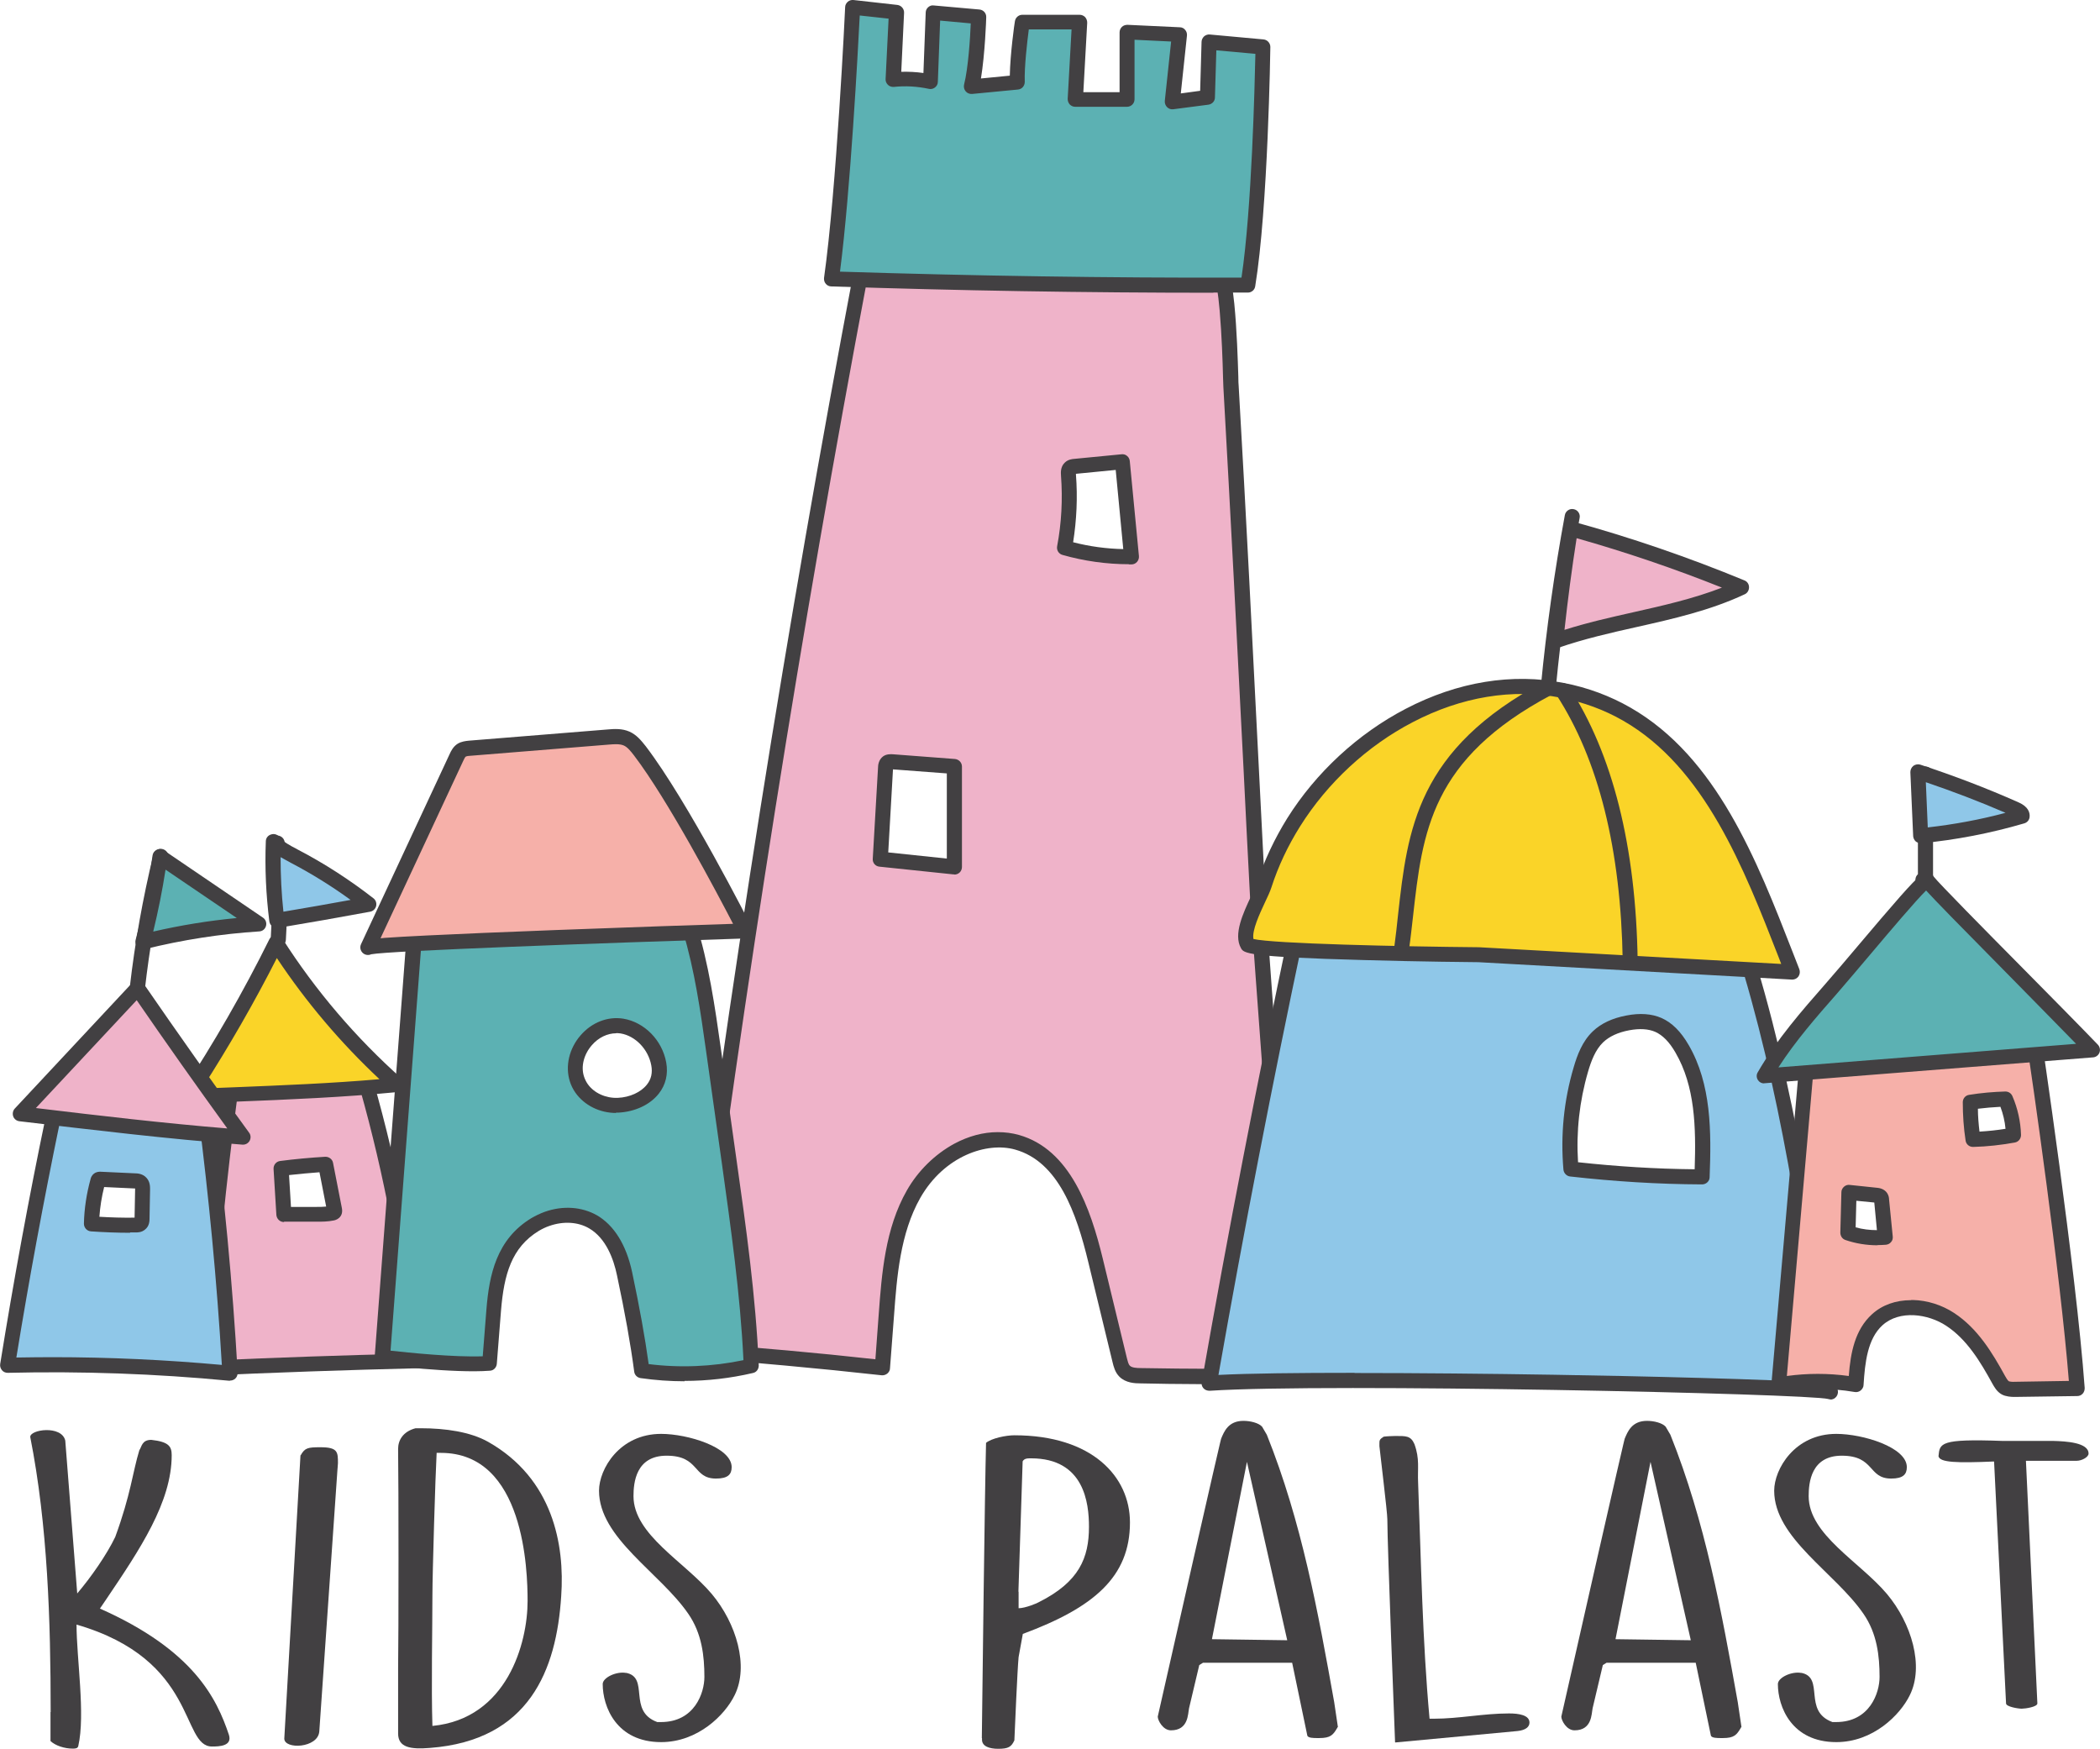 <svg viewBox="0 0 119.37 99.4" xmlns="http://www.w3.org/2000/svg" id="Ebene_2">
  <defs>
    <style>
      .cls-1 {
        fill: #f6b0a9;
      }

      .cls-2 {
        fill: #fad428;
      }

      .cls-3 {
        fill: #424042;
      }

      .cls-4 {
        fill: #8fc7e8;
      }

      .cls-5 {
        fill: #5cb1b3;
      }

      .cls-6 {
        fill: #efb3c9;
      }
    </style>
  </defs>
  <g data-name="Ebene_1" id="Ebene_1-2">
    <g>
      <g>
        <path d="M2.88,97.31c0-5.19-.17-10.62-1.16-15.63-.03-.43,1.78-.69,1.99.2l.68,8.69c.79-.93,1.68-2.21,2.16-3.21.89-2.43.99-3.69,1.37-4.93.14-.2.14-.59.68-.59.99.11,1.16.37,1.16.87,0,2.67-1.81,5.36-3.7,8.16l-.38.56c5.34,2.37,6.64,5.12,7.33,7.17.21.65-.55.67-.96.67-1.78,0-.79-4.93-7.7-6.93,0,1.91.51,5.12.1,6.9-.03.13-.14.15-.31.15-.48,0-.99-.17-1.27-.43v-1.65Z" class="cls-3"></path>
        <path d="M17.09,82.72c.24-.43.41-.46,1.13-.46.99,0,.99.28.99.91,0,.07-.03.35-.03.39l-1.03,14.85c-.07.96-1.99,1.04-1.99.41l.92-16.11Z" class="cls-3"></path>
        <path d="M22.63,94.84c.03-1.87.03-10.55,0-12.4v-.09c0-.48.27-.98.99-1.17h.31c1.37,0,2.81.2,3.83.78,3.66,2.08,4.35,5.82,4.14,8.77-.27,4.19-1.81,8.19-7.46,8.62-1.1.09-1.81-.02-1.81-.82v-3.69ZM24.58,90.65c0,1.93-.07,5.23,0,7.45,4.25-.41,5.41-4.71,5.41-7.1,0-1.72-.17-8.42-4.93-8.42h-.24c-.07,1.22-.24,6.88-.24,8.08Z" class="cls-3"></path>
        <path d="M35.58,95.08c1.37.26.07,2.17,1.78,2.8h.21c1.92,0,2.47-1.67,2.47-2.56,0-1.19-.14-2.48-.92-3.6-1.61-2.34-5.07-4.3-5.07-6.99,0-1.22,1.16-3.23,3.53-3.23,1.51,0,4.01.76,4.01,1.89,0,.41-.21.65-.89.65-1.34,0-.92-1.3-2.81-1.3-1.75,0-1.88,1.54-1.88,2.3,0,2.19,2.91,3.73,4.45,5.56,1.4,1.67,2.12,4.1,1.3,5.75-.55,1.13-2.09,2.67-4.18,2.67-2.53,0-3.32-2-3.32-3.3,0-.37.79-.74,1.34-.63Z" class="cls-3"></path>
        <path d="M55.81,98.79c.03-2.52.17-14.24.24-16.78.31-.26,1.13-.43,1.61-.43,4.42,0,6.57,2.35,6.57,4.95,0,3.1-2.05,4.84-6.09,6.34l-.24,1.32c-.07.72-.21,4.04-.24,4.73-.17.37-.34.48-.92.48-.48,0-.92-.13-.92-.52v-.09ZM57.9,90.48v.93c.38,0,1.1-.3,1.16-.35,2.29-1.15,2.84-2.52,2.84-4.28,0-1.35-.27-3.89-3.29-3.89-.21,0-.38,0-.48.17l-.24,7.4Z" class="cls-3"></path>
        <path d="M68.38,94.51l-.21.13-.58,2.45c-.07.33-.03,1.26-1.03,1.26-.45,0-.75-.56-.75-.78,3.56-15.74,3.6-15.79,3.6-15.79.17-.41.41-1.02,1.27-1.02.38,0,.86.11,1.06.33l.27.46c1.99,4.97,2.91,10.07,3.83,15.2l.21,1.41s-.03.02-.03.04c-.24.41-.38.59-1.03.59h-.1c-.21,0-.55,0-.58-.15l-.86-4.13h-5.07ZM68.89,93.17l4.28.06-2.29-10.14-1.99,10.08Z" class="cls-3"></path>
        <path d="M79.3,99.03s-.44-11.2-.44-12.68c0-.41-.41-3.73-.45-4.15v-.15c0-.17,0-.24.24-.39.1-.02.51-.04.65-.04.62,0,.89-.02,1.1.46.31.85.17,1.37.21,2.21.17,4.43.24,8.92.65,13.4h.24c1.44,0,2.81-.3,4.28-.3.55,0,1.16.09,1.16.52,0,.24-.21.43-.68.48l-6.95.65Z" class="cls-3"></path>
        <path d="M91.32,94.51l-.21.13-.58,2.45c-.07.33-.03,1.26-1.03,1.26-.45,0-.75-.56-.75-.78,3.56-15.74,3.6-15.79,3.6-15.79.17-.41.41-1.02,1.27-1.02.38,0,.86.11,1.06.33l.27.46c1.99,4.97,2.91,10.07,3.83,15.2l.21,1.41s-.03.02-.03.04c-.24.41-.38.59-1.03.59h-.1c-.21,0-.55,0-.58-.15l-.86-4.13h-5.07ZM91.83,93.17l4.28.06-2.29-10.14-1.99,10.08Z" class="cls-3"></path>
        <path d="M102.38,95.08c1.37.26.07,2.17,1.78,2.8h.21c1.92,0,2.47-1.67,2.47-2.56,0-1.19-.14-2.48-.92-3.6-1.61-2.34-5.07-4.3-5.07-6.99,0-1.22,1.16-3.23,3.53-3.23,1.51,0,4.01.76,4.01,1.89,0,.41-.21.65-.89.65-1.33,0-.92-1.3-2.81-1.3-1.75,0-1.88,1.54-1.88,2.3,0,2.19,2.91,3.73,4.45,5.56,1.4,1.67,2.12,4.1,1.3,5.75-.55,1.13-2.09,2.67-4.18,2.67-2.53,0-3.32-2-3.32-3.3,0-.37.79-.74,1.34-.63Z" class="cls-3"></path>
        <path d="M113.34,83.07c-2.12.09-3.08.06-3.15-.3.07-.74.07-1,3.63-.87h2.88c.75.02,2.02.09,2.02.72,0,.2-.38.41-.68.41h-2.88l.65,13.79c0,.2-.69.3-.89.3s-.89-.11-.89-.3l-.68-13.74Z" class="cls-3"></path>
      </g>
      <g>
        <g>
          <path d="M71.49,51.06c-.5-9.7-.97-19.39-1.53-29.09-.04-.74-.08-7.44-1.09-7.44-6.64.27-13.27.53-19.91.8-3.85,20.37-7.1,40.85-9.74,61.42,3.65.25,7.3.58,10.94.99.08-1,.15-2,.23-3.01.18-2.36.38-4.8,1.55-6.85,1.17-2.05,3.6-3.59,5.88-2.95,2.72.77,3.8,3.96,4.46,6.7.46,1.9.92,3.79,1.38,5.69.05.22.12.46.28.62.23.23.59.25.91.26,2.88.06,8.65.05,8.65.05,0,0-1.9-25.26-2-27.19ZM54.24,49.28c-1.4-.15-2.8-.29-4.21-.44.1-1.73.2-3.46.3-5.19,0-.11.02-.24.11-.31.07-.05.17-.05.25-.04,1.18.09,2.37.18,3.55.27,0,1.9,0,3.81,0,5.71ZM60.51,31.13c.25-1.35.33-2.74.23-4.12-.01-.14-.02-.31.09-.41.08-.08.2-.09.31-.1.89-.09,1.78-.17,2.68-.26.17,1.8.35,3.6.52,5.4-1.29.01-2.57-.16-3.81-.51Z" class="cls-6"></path>
          <path d="M71.76,78.68c-1.94,0-5.06,0-6.93-.05-.31,0-.84-.02-1.2-.38-.25-.25-.33-.58-.39-.83l-1.38-5.69c-.67-2.77-1.69-5.7-4.16-6.39-1.6-.45-4.03.36-5.39,2.75-1.14,2.01-1.33,4.49-1.49,6.67l-.23,3.01c0,.12-.06.22-.15.3-.09.07-.2.11-.32.1-3.62-.4-7.29-.74-10.92-.99-.12,0-.23-.06-.3-.16-.07-.09-.11-.21-.09-.33,2.63-20.48,5.91-41.15,9.75-61.44.04-.2.2-.34.4-.35l19.91-.8s.01,0,.02,0c.68,0,1.04.88,1.27,3.15.15,1.51.2,3.23.23,4.15,0,.25.01.45.02.54.42,7.26.79,14.65,1.15,21.79.12,2.43.25,4.87.37,7.3h0c.1,1.9,1.98,26.92,2,27.18,0,.12-.03.24-.11.32-.08.09-.19.14-.31.14-.02,0-.71,0-1.73,0ZM56.72,64.35c.41,0,.81.05,1.2.16,2.91.82,4.07,4.18,4.76,7.01l1.38,5.69c.04.15.08.34.17.42.11.11.38.13.62.13,2.37.05,6.75.05,8.18.05-.26-3.43-1.87-24.97-1.97-26.74-.13-2.43-.25-4.87-.37-7.3-.36-7.14-.74-14.52-1.15-21.78,0-.1-.01-.3-.02-.57-.02-.83-.07-2.36-.19-3.76-.18-2.04-.44-2.58-.53-2.7l-19.48.78c-3.78,20.02-7.01,40.4-9.62,60.61,3.35.24,6.73.54,10.06.91l.19-2.57c.17-2.28.36-4.86,1.6-7.03.63-1.11,1.59-2.05,2.69-2.65.82-.44,1.66-.66,2.47-.66ZM54.24,49.7s-.03,0-.04,0l-4.21-.44c-.23-.02-.4-.22-.38-.45l.3-5.19c0-.12.03-.44.29-.63.2-.14.42-.12.53-.12l3.55.27c.22.02.4.2.4.43h0s0,5.71,0,5.71c0,.12-.05.24-.14.32-.08.07-.18.11-.29.11ZM50.49,48.45l3.33.35v-4.84s-3.06-.23-3.06-.23l-.27,4.72ZM64.18,32.07c-1.28,0-2.56-.18-3.79-.53-.21-.06-.34-.27-.3-.49.25-1.32.32-2.67.22-4.01-.01-.16-.04-.5.21-.74.19-.19.43-.21.56-.22l2.68-.26c.11-.01.23.02.31.1.09.07.14.18.15.29l.52,5.4c.01.12-.03.24-.11.33-.08.09-.19.14-.31.14-.05,0-.1,0-.15,0ZM61,30.82c.93.24,1.89.37,2.85.39l-.43-4.5-2.25.22s0,0-.01,0c0,.01,0,.03,0,.05.1,1.28.04,2.57-.16,3.84Z" class="cls-3"></path>
        </g>
        <g>
          <path d="M58.1,1.26h3.26s-.17,2.93-.25,4.4c.98,0,1.96,0,2.94,0,0-1.28,0-3.83,0-3.83l2.98.14-.4,3.83,2-.26.1-3.14,3.06.28s-.12,9.07-.86,13.53c-7.89.02-15.78-.09-23.67-.35.72-5.11,1.2-15.43,1.2-15.43l2.5.28s-.12,2.55-.19,3.83c.71-.07,1.43-.03,2.12.12.05-1.31.15-3.93.15-3.93l2.59.23s-.08,2.68-.41,3.98c.87-.08,1.74-.17,2.6-.25-.04-1.15.28-3.42.28-3.42Z" class="cls-5"></path>
          <path d="M68.98,16.64c-7.22,0-14.52-.12-21.73-.36-.12,0-.24-.06-.31-.15-.08-.09-.11-.21-.1-.33.71-5.03,1.2-15.29,1.2-15.39,0-.12.06-.23.15-.31.09-.08.21-.11.32-.1l2.5.28c.22.03.39.22.38.45l-.16,3.35c.42-.01.85.01,1.26.07l.13-3.44c0-.12.06-.23.14-.3.09-.08.2-.12.32-.1l2.59.23c.23.02.4.21.39.44,0,.1-.07,2.09-.3,3.48l1.64-.16c.02-1.22.27-3.01.29-3.09.03-.21.21-.37.42-.37h3.26c.12,0,.23.05.31.13.08.09.12.2.12.32l-.22,3.95h2.06s0-3.4,0-3.4c0-.12.05-.23.13-.31.08-.08.2-.12.32-.12l2.98.14c.12,0,.23.06.3.15.08.09.11.21.1.32l-.35,3.29,1.1-.15.08-2.78c0-.12.06-.23.14-.31.09-.08.21-.12.32-.11l3.06.28c.22.02.39.21.39.43,0,.09-.13,9.15-.86,13.6-.03.21-.21.36-.42.36-.65,0-1.3,0-1.96,0ZM47.75,15.44c7.57.24,15.24.36,22.82.34.59-3.94.75-10.98.79-12.72l-2.22-.2-.08,2.68c0,.21-.16.38-.37.41l-2,.26c-.13.02-.26-.03-.35-.12-.09-.09-.14-.22-.13-.35l.36-3.38-2.08-.1v3.38c0,.24-.19.43-.43.43h-2.94s0,0,0,0c-.12,0-.23-.05-.31-.13-.08-.09-.12-.2-.12-.32l.22-3.95h-2.43c-.09.68-.26,2.15-.23,2.98,0,.23-.16.42-.39.44l-2.6.25c-.14.01-.28-.04-.37-.15-.09-.11-.12-.25-.09-.38.24-.94.35-2.69.38-3.48l-1.74-.16-.13,3.48c0,.13-.06.24-.16.32-.1.08-.23.11-.35.08-.66-.14-1.33-.18-1.99-.11-.12.01-.25-.03-.34-.12-.09-.09-.14-.21-.13-.33l.17-3.43-1.64-.18c-.1,1.99-.53,9.98-1.12,14.54Z" class="cls-3"></path>
        </g>
        <g>
          <path d="M98.96,53.38c-3.98-.15-23.15.07-25.25-.43-1.8,8.53-3.46,17.08-4.97,25.67,6.36-.42,34.12.13,35.32.49-1.2-8.67-2.41-17.4-5.09-25.73ZM96.74,66.89c-2.49-.01-4.97-.16-7.44-.45-.17-1.9.03-3.82.56-5.65.2-.68.46-1.37.97-1.86.46-.44,1.07-.67,1.69-.79.58-.11,1.2-.12,1.74.12.59.26,1.02.8,1.35,1.36,1.25,2.15,1.23,4.79,1.13,7.27Z" class="cls-4"></path>
          <path d="M104.05,79.54s-.08,0-.12-.02c-1.14-.31-28.52-.91-35.17-.47-.13,0-.26-.04-.35-.14-.09-.1-.13-.23-.1-.36,1.5-8.55,3.18-17.19,4.97-25.68.02-.11.09-.21.19-.27.1-.06.22-.08.33-.05,1.32.31,10.28.33,16.83.35,3.73,0,6.95.01,8.34.07.18,0,.34.13.39.3,2.7,8.39,3.93,17.24,5.11,25.8.02.14-.04.29-.15.38-.08.07-.18.1-.28.1ZM76.99,78.04c3.59,0,7.68.04,11.35.1,4.53.07,12.8.26,15.22.47-1.14-8.25-2.35-16.76-4.91-24.82-1.51-.04-4.54-.05-8.01-.06-6.76-.01-14.36-.03-16.59-.3-1.73,8.18-3.34,16.49-4.79,24.72,1.74-.09,4.54-.12,7.74-.12ZM96.74,67.32h0c-2.49-.01-5.01-.17-7.49-.45-.2-.02-.36-.19-.38-.39-.17-1.96.02-3.92.58-5.81.2-.69.49-1.48,1.09-2.05.47-.45,1.11-.75,1.91-.9.77-.15,1.44-.1,1.99.14.59.26,1.1.76,1.55,1.54,1.29,2.22,1.29,4.92,1.19,7.51,0,.23-.2.41-.43.41ZM89.7,66.06c2.2.24,4.42.38,6.63.4.08-2.41.02-4.72-1.09-6.63-.35-.61-.73-.99-1.15-1.18-.39-.17-.89-.2-1.48-.09-.64.12-1.13.35-1.48.68-.45.43-.69,1.09-.86,1.67-.49,1.68-.68,3.41-.57,5.14Z" class="cls-3"></path>
        </g>
        <g>
          <path d="M115.55,58.63l-10.12.74-2.65.18s-1.12,12.78-1.67,19.17c1.45-.26,2.94-.27,4.39-.02.08-1.33.23-2.79,1.21-3.69,1.1-1,2.9-.84,4.14-.02,1.24.82,2.05,2.14,2.77,3.44.1.17.2.36.37.45.17.1.53.09.53.09,0,0,2.36-.03,3.55-.05-.49-6.8-2.52-20.29-2.52-20.29ZM105.04,70.07c.02-.77.04-1.53.06-2.3.51.05,1.02.1,1.53.16.1.01.22.03.27.11.03.05.04.11.04.16.07.71.14,1.41.21,2.12-.71.06-1.44-.03-2.11-.26ZM112.15,64.76c-.11-.7-.16-1.4-.15-2.11.66-.11,1.33-.17,2-.18.28.64.44,1.34.45,2.05-.76.14-1.53.22-2.3.24Z" class="cls-1"></path>
          <path d="M114.48,79.4c-.15,0-.47-.02-.69-.14-.29-.16-.43-.43-.54-.62-.68-1.24-1.45-2.52-2.63-3.29-1.02-.67-2.64-.91-3.62-.02-.84.77-.99,2.1-1.07,3.39,0,.12-.07.23-.16.31-.1.08-.22.11-.34.09-1.41-.24-2.84-.23-4.24.02-.13.02-.27-.01-.36-.1-.1-.09-.15-.22-.14-.35l1.67-19.17c.02-.21.19-.37.4-.39l2.65-.18,10.12-.74c.22-.02.42.14.45.36.02.13,2.03,13.58,2.52,20.32,0,.12-.03.23-.11.32-.08.09-.19.14-.31.14-1.17.02-3.53.05-3.55.05-.01,0-.03,0-.05,0ZM108.64,73.89s.06,0,.09,0c.82.02,1.65.28,2.35.74,1.34.88,2.17,2.26,2.9,3.59.06.1.14.25.21.29.05.02.21.04.31.03.03,0,1.87-.03,3.1-.05-.49-6.16-2.09-17.2-2.42-19.41l-9.73.71-2.29.16-1.59,18.26c1.17-.16,2.35-.16,3.52,0,.1-1.32.35-2.63,1.32-3.51.58-.53,1.35-.8,2.22-.8ZM106.72,70.78c-.62,0-1.24-.1-1.82-.3-.18-.06-.29-.23-.29-.42l.06-2.3c0-.12.06-.23.15-.31.09-.08.21-.12.33-.1l1.53.16c.11.01.41.04.59.3.09.14.11.28.11.36l.21,2.12c.01.11-.02.23-.1.31-.07.09-.18.14-.29.15-.16.01-.31.02-.47.02ZM105.48,69.76c.39.11.8.16,1.21.16l-.15-1.57-1.02-.1-.04,1.51ZM112.15,65.19c-.21,0-.39-.15-.42-.36-.11-.72-.16-1.45-.16-2.18,0-.21.15-.39.36-.42.68-.11,1.37-.17,2.06-.19.18,0,.33.1.4.26.3.69.47,1.46.49,2.21,0,.21-.14.39-.35.43-.78.14-1.57.23-2.36.25,0,0,0,0-.01,0ZM112.43,63.02c0,.43.04.87.09,1.3.49-.03.99-.08,1.48-.16-.04-.43-.14-.85-.29-1.25-.43.02-.86.06-1.28.11Z" class="cls-3"></path>
        </g>
        <g>
          <path d="M20.78,61.47c-2.55-.12-5.11-.03-7.65.26-.7,5.33-1.24,10.68-1.62,16.05,4.08-.18,8.16-.33,12.23-.43-.49-5.37-1.48-10.7-2.97-15.89ZM18.98,68.92s-.06.03-.1.04c-.3.06-.6.06-.9.06-.61,0-1.23,0-1.84,0-.05-.87-.11-1.74-.16-2.62.84-.1,1.69-.18,2.53-.24.17.85.33,1.71.5,2.56.01.06.02.14-.03.19Z" class="cls-6"></path>
          <path d="M11.52,78.21c-.11,0-.23-.05-.31-.13-.09-.09-.13-.21-.12-.33.38-5.35.92-10.76,1.62-16.08.03-.19.18-.35.38-.37,2.55-.29,5.15-.38,7.71-.27.18,0,.34.13.39.31,1.49,5.2,2.5,10.57,2.98,15.97.01.12-.03.23-.11.32-.08.09-.19.14-.31.14-4.06.1-8.17.24-12.23.43,0,0-.01,0-.02,0ZM13.52,62.12c-.66,5.03-1.17,10.15-1.54,15.21,3.75-.17,7.55-.3,11.31-.39-.49-5.08-1.44-10.14-2.83-15.06-2.31-.09-4.64-.01-6.94.24ZM16.14,69.46c-.23,0-.41-.18-.43-.4l-.16-2.62c-.01-.23.15-.42.37-.45.85-.11,1.71-.19,2.56-.24.21-.01.41.13.45.34l.5,2.56c.05.24,0,.43-.15.57h0c-.12.11-.26.14-.31.15-.34.07-.66.07-.98.07h-1.84s0,0,0,0ZM16.43,66.79l.11,1.81h1.44c.19,0,.38,0,.56-.02l-.38-1.95c-.58.04-1.16.1-1.73.16Z" class="cls-3"></path>
        </g>
        <g>
          <path d="M92.47,40.6c5.09,2.92,7.3,9.27,9.42,14.66l-17.84-.99s-12.89-.12-13.14-.58c-.45-.81.67-2.56.94-3.38.41-1.25.98-2.45,1.68-3.57,3.14-5,9.27-8.68,15.29-7.5,1.36.27,2.57.73,3.65,1.35Z" class="cls-2"></path>
          <path d="M101.89,55.68s-.02,0-.02,0l-17.83-.99c-.2,0-3.34-.03-6.47-.12-6.75-.18-6.87-.39-7.03-.68-.44-.78.12-1.98.57-2.94.14-.3.27-.59.34-.78.42-1.27,1-2.5,1.72-3.66,1.63-2.6,4.02-4.81,6.73-6.22,2.95-1.54,6.06-2.05,9-1.47,1.35.26,2.63.74,3.78,1.4,4.9,2.81,7.19,8.69,9.21,13.87.13.34.26.67.39,1,.05.14.03.29-.05.41-.08.11-.21.18-.35.18ZM71.24,53.37c1.15.27,8.36.43,12.81.47,0,0,.01,0,.02,0l17.18.95c-.05-.13-.1-.26-.15-.39-1.97-5.05-4.2-10.78-8.84-13.44-1.08-.62-2.26-1.05-3.52-1.3-2.75-.54-5.67-.06-8.44,1.39-2.58,1.34-4.85,3.45-6.4,5.92-.69,1.1-1.24,2.26-1.63,3.47-.08.25-.22.54-.38.88-.28.6-.74,1.58-.64,2.05Z" class="cls-3"></path>
        </g>
        <g>
          <path d="M98.99,33.38c-3.32,1.55-7.09,1.81-10.55,3.02.22-2.13.5-4.25.83-6.36,3.3.91,6.55,2.03,9.72,3.34Z" class="cls-6"></path>
          <path d="M88.44,36.83c-.09,0-.19-.03-.26-.09-.11-.09-.18-.23-.16-.38.22-2.13.5-4.27.84-6.38.02-.12.09-.23.19-.29.1-.07.23-.08.34-.05,3.31.91,6.6,2.04,9.77,3.35.16.06.26.22.26.39,0,.17-.09.33-.25.4-1.96.92-4.09,1.4-6.14,1.86-1.48.33-3.01.68-4.45,1.18-.05.02-.09.02-.14.02ZM89.62,30.59c-.27,1.72-.5,3.47-.69,5.21,1.29-.41,2.62-.71,3.91-1,1.69-.38,3.42-.77,5.04-1.4-2.7-1.08-5.47-2.02-8.26-2.81Z" class="cls-3"></path>
        </g>
        <path d="M92.67,55.06c-.23,0-.42-.19-.43-.42-.1-6.36-1.37-11.46-3.78-15.16-.13-.2-.07-.46.12-.59.2-.13.46-.07.59.12,2.5,3.84,3.82,9.09,3.92,15.61,0,.24-.18.43-.42.43,0,0,0,0,0,0Z" class="cls-3"></path>
        <path d="M79.69,54.27s-.04,0-.06,0c-.23-.03-.4-.25-.37-.48.08-.6.15-1.21.21-1.8.54-4.83,1.05-9.4,8.33-13.26.21-.11.47-.03.58.18.11.21.03.47-.18.58-6.88,3.65-7.34,7.79-7.88,12.6-.07.59-.13,1.2-.22,1.81-.03.21-.21.37-.42.37Z" class="cls-3"></path>
        <path d="M88.01,39.45s-.03,0-.04,0c-.23-.02-.41-.23-.38-.47.31-3.24.77-6.5,1.36-9.7.04-.23.27-.39.5-.34.23.04.39.27.34.5-.59,3.18-1.04,6.41-1.35,9.63-.02.22-.21.39-.42.39Z" class="cls-3"></path>
        <g>
          <path d="M100.28,61.15c1.03-1.79,2.4-3.36,3.76-4.91,1.83-2.07,5.39-6.47,5.51-6.19.12.28,7.08,7.22,9.39,9.63-6.22.49-12.44.98-18.66,1.47Z" class="cls-5"></path>
          <path d="M100.28,61.58c-.15,0-.28-.07-.36-.2-.08-.13-.09-.3,0-.44,1.08-1.87,2.53-3.52,3.81-4.98.55-.63,1.26-1.46,2-2.34.8-.95,1.63-1.92,2.28-2.66,1.18-1.33,1.33-1.38,1.6-1.34.14.02.26.1.32.22.25.33,2.91,3.03,5.05,5.19,1.65,1.67,3.35,3.39,4.27,4.35.11.12.15.29.09.45-.06.15-.2.26-.37.27l-18.66,1.47s-.02,0-.03,0ZM109.48,50.62c-.59.58-2.02,2.27-3.1,3.55-.75.88-1.45,1.72-2.01,2.36-1.09,1.24-2.3,2.62-3.28,4.14l16.92-1.34c-.96-.99-2.32-2.36-3.63-3.7-3.17-3.21-4.4-4.47-4.89-5.01ZM109.16,50.23s.03.06.06.09c-.03-.04-.05-.07-.06-.09ZM109.94,49.88s0,0,0,0c0,0,0,0,0,0Z" class="cls-3"></path>
        </g>
        <path d="M109.37,50.51c-.17,0-.33-.08-.42-.24-.12-.19-.09-.44.07-.58v-5.69c0-.24.2-.43.43-.43h0c.24,0,.43.19.43.43v5.92c0,.3-.15.45-.27.52-.07.04-.16.07-.24.07ZM109.55,50.36s0,0,0,0c0,0,0,0,0,0Z" class="cls-3"></path>
        <g>
          <path d="M114.59,45.99c.18.08.38.2.37.39-1.88.55-3.82.93-5.78,1.12-.05-1.21-.1-2.43-.16-3.64,1.89.62,3.75,1.33,5.57,2.13Z" class="cls-4"></path>
          <path d="M109.18,47.93c-.1,0-.2-.04-.28-.1-.09-.08-.14-.19-.15-.3l-.16-3.64c0-.14.06-.27.17-.36.11-.08.26-.11.39-.07,1.89.62,3.78,1.34,5.6,2.15h0c.54.24.64.57.62.81-.01.18-.13.33-.31.38-1.91.56-3.88.94-5.86,1.13-.01,0-.03,0-.04,0ZM109.47,44.46l.11,2.57c1.49-.17,2.97-.44,4.42-.83-1.48-.64-3-1.22-4.53-1.74ZM114.56,46.46h0,0Z" class="cls-3"></path>
        </g>
        <g>
          <path d="M10.67,62.33c.88-.04,1.76-.07,2.64-.11,3.09-.12,6.19-.25,9.27-.55-2.65-2.36-4.97-5.08-6.89-8.07-1.49,3.01-3.17,5.93-5.02,8.73Z" class="cls-2"></path>
          <path d="M10.67,62.75c-.15,0-.3-.08-.37-.22-.08-.14-.07-.31.02-.45,1.83-2.78,3.51-5.7,4.99-8.69.07-.14.21-.23.36-.24.15,0,.3.07.38.2,1.89,2.96,4.19,5.65,6.81,7.98.13.11.17.29.12.45-.05.16-.2.28-.36.29-3.09.3-6.24.43-9.29.55l-2.64.11s-.01,0-.02,0ZM15.74,54.45c-1.29,2.54-2.72,5.02-4.26,7.42l1.81-.07c2.72-.11,5.52-.22,8.28-.46-2.2-2.06-4.16-4.37-5.83-6.88Z" class="cls-3"></path>
        </g>
        <path d="M15.81,53.82s-.02,0-.02,0c-.24-.01-.42-.22-.4-.45.1-1.8.08-3.63-.06-5.42-.02-.23.15-.43.38-.46.23-.02.44.14.47.37l.04.28s0,.09,0,.14c.12,1.71.13,3.44.03,5.14-.01.23-.2.4-.43.4Z" class="cls-3"></path>
        <g>
          <path d="M16.7,48.65c1.5.78,2.92,1.7,4.26,2.74-1.74.32-3.48.63-5.22.92-.19-1.49-.26-2.99-.2-4.48.29.38.74.6,1.17.82Z" class="cls-4"></path>
          <path d="M15.74,52.74c-.09,0-.18-.03-.26-.08-.09-.07-.15-.17-.17-.29-.19-1.51-.26-3.04-.2-4.55,0-.18.12-.34.3-.39.17-.06.36,0,.47.14.23.29.59.48.98.68l.05.03c1.52.79,2.97,1.73,4.32,2.78.13.1.19.27.15.44-.04.16-.17.29-.34.32-1.73.32-3.49.63-5.23.92-.02,0-.05,0-.07,0ZM15.95,48.73c0,1.03.05,2.07.16,3.09,1.27-.21,2.55-.44,3.82-.67-1.09-.79-2.23-1.5-3.42-2.12h0l-.05-.03c-.16-.09-.34-.18-.51-.28Z" class="cls-3"></path>
        </g>
        <g>
          <path d="M11.65,62.9c-2.88-.09-5.77.11-8.62.57-.97,4.69-1.84,9.4-2.6,14.13,4.22-.1,8.44.05,12.64.45-.29-5.07-.77-10.12-1.42-15.15ZM8.08,69.25c0,.12-.01.25-.1.32-.07.06-.17.06-.26.06-.84,0-1.68-.02-2.52-.08.02-.82.14-1.64.36-2.43,0-.03.02-.06.04-.08.03-.02.06-.02.09-.02.65.03,1.29.06,1.94.09.14,0,.29.02.38.12.09.1.09.24.09.37,0,.55-.02,1.1-.03,1.64Z" class="cls-4"></path>
          <path d="M13.07,78.48s-.03,0-.04,0c-4.17-.4-8.4-.55-12.59-.45-.13,0-.25-.05-.33-.15-.08-.1-.12-.22-.1-.35.76-4.71,1.63-9.47,2.61-14.15.04-.17.17-.31.35-.33,2.87-.47,5.79-.66,8.7-.58.21,0,.38.16.41.37.66,5.02,1.14,10.13,1.43,15.18,0,.12-.04.25-.13.33-.08.08-.19.12-.3.12ZM2.97,77.14c3.22,0,6.45.15,9.64.44-.28-4.75-.74-9.54-1.34-14.26-2.63-.06-5.28.12-7.88.53-.91,4.4-1.74,8.88-2.46,13.31.68-.01,1.36-.02,2.04-.02ZM7.4,70.07c-.74,0-1.49-.03-2.23-.08-.23-.02-.4-.21-.4-.44.02-.86.15-1.71.38-2.54.01-.05.05-.19.19-.3.15-.12.32-.11.38-.11l1.94.09c.15,0,.46.02.67.26.21.23.2.52.2.66l-.03,1.64c0,.13,0,.44-.26.64-.19.16-.41.16-.52.16-.11,0-.22,0-.33,0ZM5.65,69.16c.67.04,1.34.06,2,.05l.03-1.61s0-.03,0-.05c-.02,0-.04,0-.06,0l-1.7-.08c-.14.56-.23,1.12-.27,1.69ZM7.68,67.48h0s0,0,0,0Z" class="cls-3"></path>
        </g>
        <g>
          <path d="M13.81,64.64c-4.23-.32-8.45-.83-12.66-1.33,2.22-2.38,4.45-4.76,6.67-7.14,1.96,2.85,3.96,5.67,5.99,8.47Z" class="cls-6"></path>
          <path d="M13.81,65.06s-.02,0-.03,0c-4.24-.32-8.53-.84-12.68-1.33-.16-.02-.3-.13-.35-.28s-.02-.32.09-.44l6.67-7.14c.09-.09.22-.14.34-.13.13,0,.25.08.32.18,1.95,2.83,3.96,5.68,5.99,8.46.1.13.11.31.03.46-.08.14-.22.22-.37.22ZM2.04,62.98c3.57.43,7.24.86,10.88,1.16-1.74-2.4-3.47-4.85-5.15-7.29l-5.73,6.13Z" class="cls-3"></path>
        </g>
        <path d="M7.81,56.56s-.03,0-.05,0c-.23-.03-.4-.24-.38-.47.29-2.52.74-5.05,1.34-7.52.05-.21.25-.35.47-.32.22.03.38.21.38.43v.57c0,.15-.08.29-.21.36-.49,2.17-.87,4.38-1.12,6.58-.02.22-.21.38-.42.38Z" class="cls-3"></path>
        <g>
          <path d="M14.7,52.51c-2.22.14-4.43.49-6.59,1.02.43-1.59.75-3.21.97-4.84,1.87,1.27,3.75,2.55,5.62,3.82Z" class="cls-5"></path>
          <path d="M8.12,53.96c-.11,0-.22-.05-.3-.13-.11-.11-.15-.26-.11-.41.42-1.57.74-3.18.96-4.79.02-.15.11-.27.25-.33.14-.06.29-.05.41.04l5.62,3.82c.15.1.22.29.17.47-.05.18-.2.3-.38.31-2.19.14-4.38.48-6.51,1.01-.03,0-.07.01-.1.01ZM9.41,49.43c-.18,1.18-.42,2.36-.7,3.52,1.56-.36,3.16-.62,4.75-.77l-4.05-2.75Z" class="cls-3"></path>
        </g>
        <g>
          <path d="M41.45,66.04c-.3-2.11-.6-4.22-.89-6.33-.34-2.42-.68-4.85-1.42-7.17-5.16-.45-15.51-.32-15.51-.32l-1.89,24.93s4.06.51,6.09.35c.08-1.01.16-2.03.24-3.04.16-1.93.56-3.76,2.35-4.85.21-.13.44-.24.68-.32.86-.3,1.84-.29,2.62.17,1.02.59,1.54,1.79,1.78,2.94.38,1.81.74,3.67.98,5.51,2.07.3,4.19.21,6.23-.26-.17-3.89-.71-7.75-1.25-11.6ZM35.15,62.83c-.8.04-1.62-.31-2.08-.96-.12-.17-.21-.35-.27-.53-.48-1.49.94-3.27,2.56-3,1.05.17,1.9,1.1,2.09,2.15.26,1.41-1,2.28-2.3,2.35Z" class="cls-5"></path>
          <path d="M38.91,78.51c-.83,0-1.66-.06-2.5-.18-.19-.03-.34-.18-.36-.37-.21-1.58-.52-3.32-.98-5.48-.19-.91-.62-2.1-1.58-2.66-.63-.37-1.46-.42-2.26-.14-.21.07-.41.17-.6.28-1.56.95-1.98,2.49-2.15,4.52l-.24,3.04c-.02.21-.18.38-.39.39-2.05.16-6.01-.33-6.18-.35-.23-.03-.39-.23-.37-.46l1.89-24.93c.02-.22.2-.39.42-.4.1,0,10.44-.12,15.56.32.17.01.32.13.37.3.75,2.37,1.1,4.84,1.44,7.24l.89,6.33c.54,3.8,1.09,7.73,1.26,11.65,0,.21-.13.39-.33.43-1.28.3-2.59.45-3.89.45ZM36.85,77.53c1.79.23,3.64.15,5.41-.22-.18-3.75-.72-7.54-1.23-11.21h0l-.89-6.33c-.32-2.27-.65-4.61-1.32-6.83-4.58-.37-12.9-.32-14.79-.3l-1.83,24.13c.99.11,3.59.38,5.24.32l.21-2.67c.16-1.98.58-3.98,2.55-5.18.24-.14.49-.26.76-.36,1.04-.37,2.12-.29,2.98.2.97.57,1.66,1.68,1.99,3.22.43,2.03.73,3.7.94,5.22ZM35.02,63.26c-.93,0-1.8-.43-2.31-1.15-.14-.2-.25-.42-.32-.65-.27-.86-.04-1.86.61-2.61.64-.74,1.54-1.09,2.43-.95,1.2.2,2.21,1.22,2.44,2.49.12.66-.03,1.28-.43,1.78-.49.62-1.34,1.02-2.28,1.07h0s-.1,0-.15,0ZM35.03,58.73c-.5,0-1.01.24-1.39.68-.46.53-.63,1.22-.44,1.79.05.15.12.29.21.42.36.51,1.03.81,1.71.78h0c.68-.03,1.31-.32,1.65-.75.25-.31.33-.68.25-1.1-.17-.91-.9-1.67-1.74-1.81-.08-.01-.17-.02-.25-.02Z" class="cls-3"></path>
        </g>
        <g>
          <path d="M26.68,42.53c2.64-.21,5.28-.43,7.92-.64.34-.03.7-.05,1.01.08.32.14.55.43.76.71,2.4,3.15,5.98,10.23,5.98,10.23,0,0-21.32.68-21.44.94,1.68-3.6,3.35-7.19,5.03-10.79.08-.16.16-.34.31-.43.13-.08.28-.09.42-.1Z" class="cls-1"></path>
          <path d="M20.91,54.28c-.06,0-.12-.01-.18-.04-.21-.1-.31-.35-.21-.57l5.03-10.79c.08-.18.21-.45.47-.61.22-.13.45-.15.62-.17l7.92-.64c.35-.03.79-.06,1.21.12.41.18.67.5.94.84,2.4,3.15,5.88,10.01,6.03,10.3.07.13.06.29-.01.41-.07.13-.21.2-.35.21-8.06.26-20.27.7-21.28.9-.06.03-.12.04-.18.04ZM21.3,54.04s0,0,0,0c0,0,0,0,0,0ZM21.3,54.04s0,0,0,0c0,0,0,0,0,0ZM21.3,54.04s0,0,0,0c0,0,0,0,0,0ZM35.01,42.3c-.13,0-.25.01-.38.02l-7.92.64h0c-.08,0-.19.02-.23.04-.05.03-.11.17-.15.25l-4.7,10.08c.07,0,.13-.01.21-.02.57-.04,1.39-.09,2.46-.14,1.79-.09,4.26-.19,7.37-.31,4.18-.16,8.4-.3,10-.35-.92-1.77-3.69-7.02-5.63-9.57-.2-.26-.38-.48-.59-.57-.12-.05-.27-.07-.43-.07ZM26.68,42.53h0,0Z" class="cls-3"></path>
        </g>
      </g>
    </g>
  </g>
</svg>